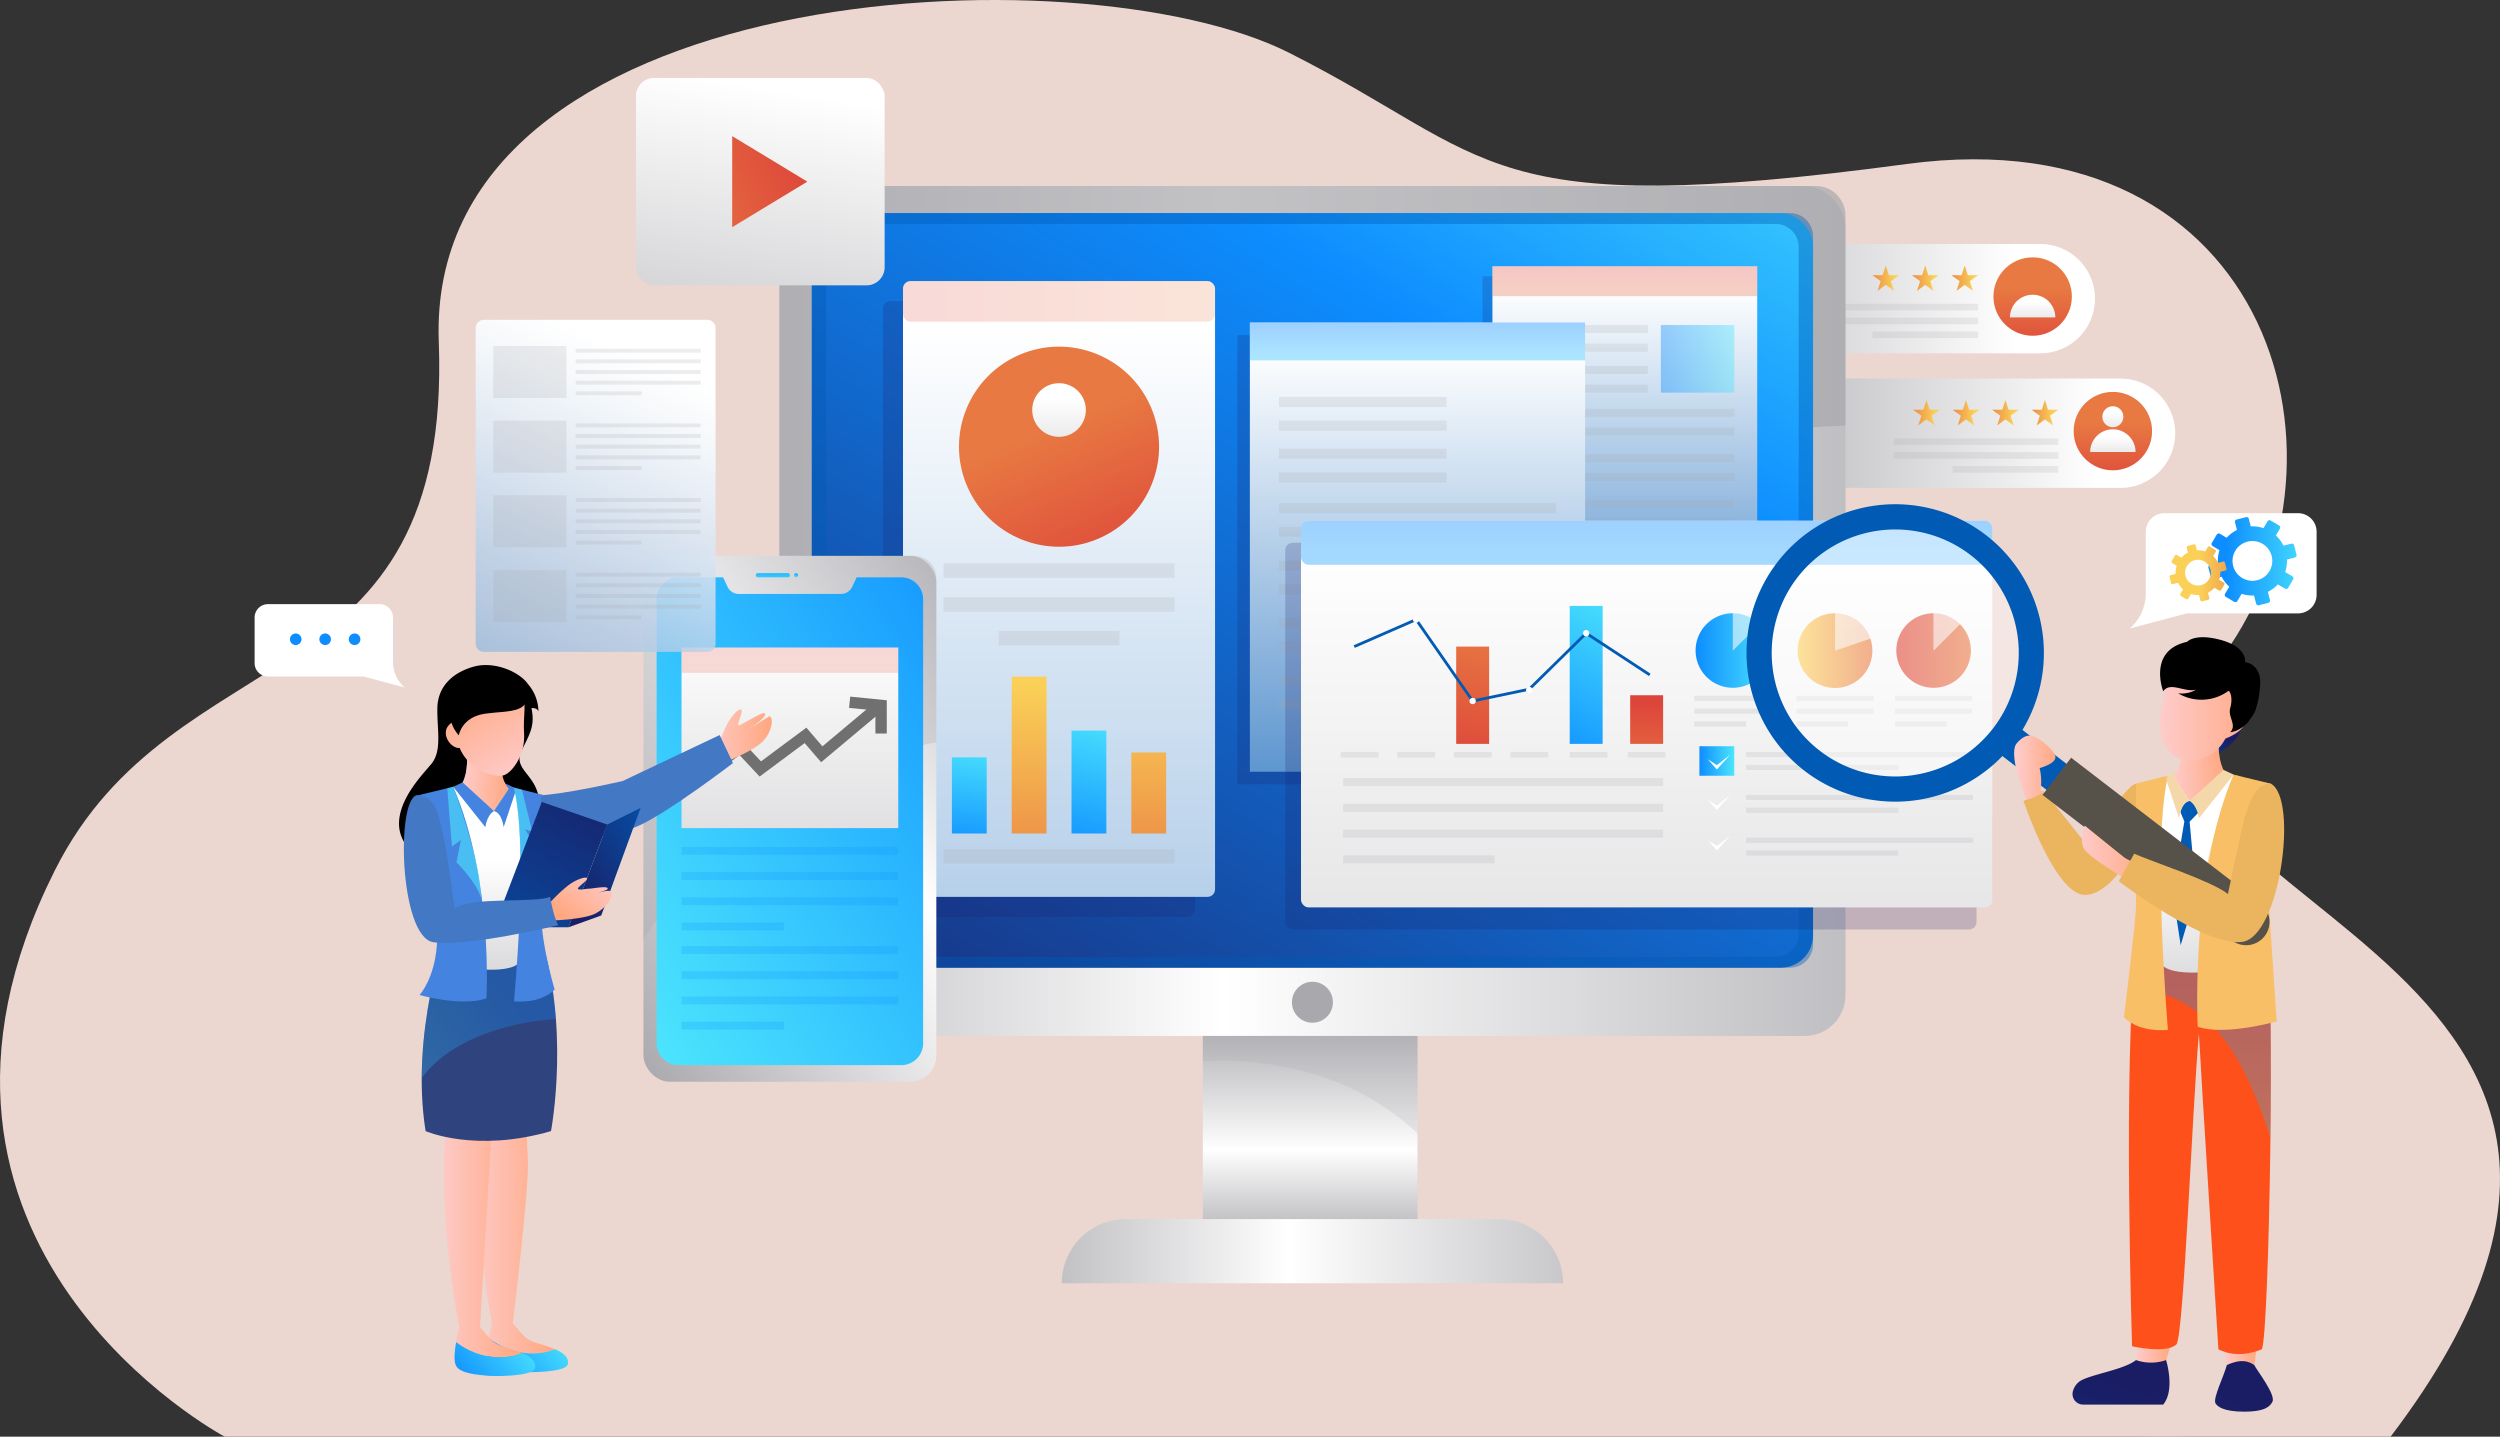 <svg xmlns="http://www.w3.org/2000/svg" xmlns:xlink="http://www.w3.org/1999/xlink" width="660.364" height="379.486" viewBox="0 0 660.364 379.486">
  <rect x="0" y="0" width="660.364" height="379.486" fill="#333333" stroke="none"/>
  <defs>
    <linearGradient id="linear-gradient" x1="0.809" y1="0.5" x2="-0.206" y2="0.5" gradientUnits="objectBoundingBox">
      <stop offset="0" stop-color="#fff"/>
      <stop offset="1" stop-color="#a9a8ad"/>
    </linearGradient>
    <linearGradient id="linear-gradient-2" x1="0.5" y1="1.25" x2="0.5" y2="0.391" gradientUnits="objectBoundingBox">
      <stop offset="0" stop-color="#dd453a"/>
      <stop offset="1" stop-color="#e87942"/>
    </linearGradient>
    <linearGradient id="linear-gradient-3" x1="0.5" y1="0.282" x2="0.5" y2="3.372" xlink:href="#linear-gradient"/>
    <linearGradient id="linear-gradient-4" x1="0.5" y1="0.282" x2="0.5" y2="3.371" xlink:href="#linear-gradient"/>
    <linearGradient id="linear-gradient-5" x1="0.809" y1="0.5" x2="-0.206" y2="0.5" gradientUnits="objectBoundingBox">
      <stop offset="0" stop-color="#fad057"/>
      <stop offset="1" stop-color="#e87942"/>
    </linearGradient>
    <linearGradient id="linear-gradient-12" x1="0.5" y1="0.282" x2="0.5" y2="3.372" xlink:href="#linear-gradient"/>
    <linearGradient id="linear-gradient-16" x1="-0.279" y1="0.5" x2="1.195" y2="0.5" gradientUnits="objectBoundingBox">
      <stop offset="0.082" stop-color="#a9a8ad"/>
      <stop offset="0.473" stop-color="#fff"/>
      <stop offset="1" stop-color="#a9a8ad"/>
    </linearGradient>
    <linearGradient id="linear-gradient-17" x1="-0.105" y1="1.237" x2="1.077" y2="-0.203" gradientUnits="objectBoundingBox">
      <stop offset="0" stop-color="#1a1d64"/>
      <stop offset="0.697" stop-color="#0d8dff"/>
      <stop offset="1" stop-color="#4ce5fd"/>
    </linearGradient>
    <linearGradient id="linear-gradient-18" x1="0.5" y1="1.28" x2="0.5" y2="-0.109" xlink:href="#linear-gradient-16"/>
    <linearGradient id="linear-gradient-19" x1="-0.321" y1="0.5" x2="1.315" y2="0.5" xlink:href="#linear-gradient-16"/>
    <linearGradient id="linear-gradient-20" x1="0.5" y1="0.06" x2="0.5" y2="1.541" gradientUnits="objectBoundingBox">
      <stop offset="0" stop-color="#fff"/>
      <stop offset="1" stop-color="#015ab4"/>
    </linearGradient>
    <linearGradient id="linear-gradient-21" x1="0.5" y1="0.06" x2="0.5" y2="1.541" xlink:href="#linear-gradient-2"/>
    <linearGradient id="linear-gradient-22" y1="0.5" x2="1" y2="0.5" gradientUnits="objectBoundingBox">
      <stop offset="0" stop-color="#0d8dff"/>
      <stop offset="1" stop-color="#4ce5fd"/>
    </linearGradient>
    <linearGradient id="linear-gradient-23" x1="0.5" y1="0.073" x2="0.5" y2="3.323" xlink:href="#linear-gradient-20"/>
    <linearGradient id="linear-gradient-24" x1="0" y1="0.5" x2="1" y2="0.5" xlink:href="#linear-gradient-2"/>
    <linearGradient id="linear-gradient-28" x1="0.453" y1="1.273" x2="0.544" y2="-0.215" xlink:href="#linear-gradient-22"/>
    <linearGradient id="linear-gradient-29" x1="0.5" y1="0.048" x2="0.5" y2="1.478" xlink:href="#linear-gradient-5"/>
    <linearGradient id="linear-gradient-30" x1="0.437" y1="1.27" x2="0.559" y2="-0.212" xlink:href="#linear-gradient-22"/>
    <linearGradient id="linear-gradient-31" x1="0.5" y1="-0.842" x2="0.5" y2="1.925" xlink:href="#linear-gradient-5"/>
    <linearGradient id="linear-gradient-33" x1="0.5" y1="0.06" x2="0.5" y2="1.541" xlink:href="#linear-gradient-22"/>
    <linearGradient id="linear-gradient-35" x1="0.586" y1="0.057" x2="0.171" y2="2.188" xlink:href="#linear-gradient"/>
    <linearGradient id="linear-gradient-36" x1="0.905" y1="0.043" x2="-0.977" y2="1.006" xlink:href="#linear-gradient-2"/>
    <linearGradient id="linear-gradient-37" x1="0.5" y1="0.073" x2="0.5" y2="3.323" xlink:href="#linear-gradient"/>
    <linearGradient id="linear-gradient-38" x1="0.5" y1="0.073" x2="0.5" y2="3.323" xlink:href="#linear-gradient-22"/>
    <linearGradient id="linear-gradient-40" x1="0.5" y1="0.151" x2="0.5" y2="1.901" xlink:href="#linear-gradient-2"/>
    <linearGradient id="linear-gradient-42" x1="0.437" y1="1.27" x2="0.559" y2="-0.212" xlink:href="#linear-gradient-2"/>
    <linearGradient id="linear-gradient-43" x1="0.41" y1="1.268" x2="0.583" y2="-0.21" xlink:href="#linear-gradient-22"/>
    <linearGradient id="linear-gradient-46" x1="-1.414" y1="0.5" x2="1.414" y2="0.5" xlink:href="#linear-gradient-22"/>
    <linearGradient id="linear-gradient-47" x1="-1.057" y1="0.5" x2="1.057" y2="0.5" xlink:href="#linear-gradient-5"/>
    <linearGradient id="linear-gradient-48" x1="0" y1="0.5" x2="1" y2="0.5" xlink:href="#linear-gradient-5"/>
    <linearGradient id="linear-gradient-50" x1="-1.414" y1="0.5" x2="1.414" y2="0.5" xlink:href="#linear-gradient-2"/>
    <linearGradient id="linear-gradient-54" x1="1.16" y1="-0.245" x2="0.034" y2="1.027" xlink:href="#linear-gradient-16"/>
    <linearGradient id="linear-gradient-55" x1="1.169" y1="-0.241" x2="0.028" y2="1.023" xlink:href="#linear-gradient-22"/>
    <linearGradient id="linear-gradient-56" x1="0.668" y1="-2.268" x2="0.381" y2="2.456" xlink:href="#linear-gradient-22"/>
    <linearGradient id="linear-gradient-57" x1="0.83" y1="-0.168" x2="0.267" y2="0.973" xlink:href="#linear-gradient-22"/>
    <linearGradient id="linear-gradient-58" x1="0.5" y1="-0.07" x2="0.5" y2="2.969" xlink:href="#linear-gradient"/>
    <linearGradient id="linear-gradient-59" x1="0.5" y1="-0.07" x2="0.5" y2="2.969" xlink:href="#linear-gradient-2"/>
    <linearGradient id="linear-gradient-60" x1="0.633" y1="0.089" x2="-0.007" y2="2.066" gradientUnits="objectBoundingBox">
      <stop offset="0" stop-color="#fff"/>
      <stop offset="0.086" stop-color="#f4f8fb" stop-opacity="0.976"/>
      <stop offset="0.235" stop-color="#d8e5f3" stop-opacity="0.91"/>
      <stop offset="0.429" stop-color="#aac7e5" stop-opacity="0.8"/>
      <stop offset="0.66" stop-color="#6a9ed3" stop-opacity="0.651"/>
      <stop offset="0.921" stop-color="#1a6abb" stop-opacity="0.459"/>
      <stop offset="1" stop-color="#015ab4" stop-opacity="0.4"/>
    </linearGradient>
    <linearGradient id="linear-gradient-61" y1="0.5" x2="1" y2="0.5" gradientUnits="objectBoundingBox">
      <stop offset="0" stop-color="#fecccb"/>
      <stop offset="1" stop-color="#ffa77f"/>
    </linearGradient>
    <linearGradient id="linear-gradient-63" x1="-0.315" y1="1.82" x2="0.619" y2="0.587" gradientUnits="objectBoundingBox">
      <stop offset="0" stop-color="#015ab4"/>
      <stop offset="0.159" stop-color="#094497"/>
      <stop offset="0.33" stop-color="#113280"/>
      <stop offset="0.516" stop-color="#162670"/>
      <stop offset="0.723" stop-color="#191f67"/>
      <stop offset="1" stop-color="#1a1d64"/>
    </linearGradient>
    <linearGradient id="linear-gradient-64" x1="-0.316" y1="1.761" x2="0.381" y2="0.759" xlink:href="#linear-gradient-63"/>
    <linearGradient id="linear-gradient-65" x1="0.51" y1="0.314" x2="0.467" y2="1.515" xlink:href="#linear-gradient-22"/>
    <linearGradient id="linear-gradient-66" x1="0.502" y1="0.434" x2="0.518" y2="1.807" xlink:href="#linear-gradient"/>
    <linearGradient id="linear-gradient-67" x1="-0.852" y1="1.757" x2="0.414" y2="0.35" gradientUnits="objectBoundingBox">
      <stop offset="0" stop-color="#015ab4"/>
      <stop offset="1" stop-color="#1a1d64"/>
    </linearGradient>
    <linearGradient id="linear-gradient-72" x1="0" y1="0.5" x2="1" y2="0.5" xlink:href="#linear-gradient-61"/>
    <linearGradient id="linear-gradient-73" x1="2.032" y1="1.82" x2="2.205" y2="1.82" xlink:href="#linear-gradient-67"/>
    <linearGradient id="linear-gradient-74" x1="7.295" y1="4.722" x2="7.914" y2="4.722" xlink:href="#linear-gradient-67"/>
    <linearGradient id="linear-gradient-75" x1="1.691" y1="0.862" x2="2.691" y2="0.862" xlink:href="#linear-gradient-67"/>
    <linearGradient id="linear-gradient-76" x1="1.7" y1="0.864" x2="2.701" y2="0.864" xlink:href="#linear-gradient-67"/>
    <linearGradient id="linear-gradient-79" x1="18.138" y1="-0.162" x2="19.97" y2="1.679" xlink:href="#linear-gradient"/>
    <linearGradient id="linear-gradient-80" x1="0.193" y1="-4.758" x2="1.197" y2="-4.758" xlink:href="#linear-gradient-22"/>
    <linearGradient id="linear-gradient-81" x1="0.537" y1="-7.17" x2="1.541" y2="-7.17" xlink:href="#linear-gradient-5"/>
    <linearGradient id="linear-gradient-82" x1="24.058" y1="-0.217" x2="25.843" y2="1.778" xlink:href="#linear-gradient"/>
    <linearGradient id="linear-gradient-83" x1="313.277" y1="0.141" x2="314.887" y2="1.14" xlink:href="#linear-gradient-22"/>
    <linearGradient id="linear-gradient-84" x1="313.277" y1="0.141" x2="314.887" y2="1.14" xlink:href="#linear-gradient-22"/>
    <linearGradient id="linear-gradient-85" x1="313.277" y1="0.141" x2="314.887" y2="1.14" xlink:href="#linear-gradient-22"/>
    <linearGradient id="linear-gradient-88" x1="-0.148" y1="0.658" x2="1.074" y2="0.269" xlink:href="#linear-gradient-22"/>
    <linearGradient id="linear-gradient-90" x1="-0.148" y1="0.658" x2="1.074" y2="0.269" xlink:href="#linear-gradient-22"/>
    <linearGradient id="linear-gradient-91" x1="0.542" y1="0.371" x2="-0.45" y2="1.349" xlink:href="#linear-gradient-22"/>
    <linearGradient id="linear-gradient-92" x1="-3.679" y1="0.434" x2="-3.662" y2="1.807" xlink:href="#linear-gradient"/>
    <linearGradient id="linear-gradient-95" x1="0.822" y1="1.052" x2="0.306" y2="0.026" xlink:href="#linear-gradient-61"/>
    <linearGradient id="linear-gradient-96" x1="0.828" y1="1.049" x2="0.308" y2="0.026" xlink:href="#linear-gradient-61"/>
    <linearGradient id="linear-gradient-98" x1="-8.11" y1="0.5" x2="-7.11" y2="0.5" xlink:href="#linear-gradient-22"/>
    <linearGradient id="linear-gradient-99" x1="-19.34" y1="0.5" x2="-18.34" y2="0.5" xlink:href="#linear-gradient-22"/>
    <linearGradient id="linear-gradient-100" x1="-0.116" y1="1.802" x2="0.971" y2="-0.353" xlink:href="#linear-gradient-67"/>
    <linearGradient id="linear-gradient-101" x1="1.29" y1="-0.229" x2="0.105" y2="0.889" xlink:href="#linear-gradient-67"/>
    <linearGradient id="linear-gradient-102" x1="1.059" y1="0.036" x2="0.271" y2="0.727" xlink:href="#linear-gradient-61"/>
  </defs>
  <g id="benefits" transform="translate(27.771 -31.813)">
    <path id="Path_2485" data-name="Path 2485" d="M297.139,688.71s-94.732-50.379-44.81-149.668C283.9,476.254,357.269,495.358,353.7,399.475S523.2,295.354,578.284,323.156s50.188,44.534,163.282,29.375c96.864-12.984,122.333,80.1,81.72,132.224-49.1,63.013,145.836,72.719,45.976,203.955Z" transform="translate(-265.569 -277.411)" fill="#ebd6d0"/>
    <g id="Group_1378" data-name="Group 1378" transform="translate(59.826 355.021)">
      <path id="Path_2357" data-name="Path 2357" d="M322.985,415.778c-98.961,0-179.185,10.647-179.185,23.781,0,1.586,1.183,3.137,3.418,4.638a213.352,213.352,0,0,0-31.129-2.1c-28.818,0-52.179,4.759-52.179,10.628s23.361,10.628,52.179,10.628,52.178-4.759,52.178-10.628a2.505,2.505,0,0,0-.371-1.251c31.01,7.093,88.849,11.864,155.089,11.864,98.96,0,179.185-10.647,179.185-23.781S421.945,415.778,322.985,415.778Z" transform="translate(-63.91 -415.778)" fill="#ebd6d0" opacity="0.35" style="mix-blend-mode: multiply;isolation: isolate"/>
      <ellipse id="Ellipse_75" data-name="Ellipse 75" cx="44.631" cy="10.628" rx="44.631" ry="10.628" transform="translate(439.481 35.021)" fill="#ebd6d0" opacity="0.35" style="mix-blend-mode: multiply;isolation: isolate"/>
    </g>
    <g id="Group_1413" data-name="Group 1413" transform="translate(140.217 52.405)">
      <g id="Group_1385" data-name="Group 1385" transform="translate(276.274 43.861)">
        <g id="Group_1381" data-name="Group 1381" transform="translate(21.188 35.543)">
          <path id="Path_2358" data-name="Path 2358" d="M612.309,176.629H517.625V147.752h94.684a14.439,14.439,0,0,1,14.438,14.439h0A14.439,14.439,0,0,1,612.309,176.629Z" transform="translate(-517.625 -147.752)" fill="url(#linear-gradient)"/>
          <g id="Group_1379" data-name="Group 1379" transform="translate(82.295 3.521)">
            <circle id="Ellipse_76" data-name="Ellipse 76" cx="10.358" cy="10.358" r="10.358" fill="url(#linear-gradient-2)"/>
            <circle id="Ellipse_77" data-name="Ellipse 77" cx="2.778" cy="2.778" r="2.778" transform="translate(7.58 3.782)" fill="url(#linear-gradient-3)"/>
            <path id="Path_2359" data-name="Path 2359" d="M633.669,169.839H621.684a5.992,5.992,0,1,1,11.985,0Z" transform="translate(-617.319 -153.964)" fill="url(#linear-gradient-4)"/>
          </g>
          <g id="Group_1380" data-name="Group 1380" transform="translate(34.833 5.676)">
            <path id="Path_2360" data-name="Path 2360" d="M606.624,154.568l.832,2.56h2.691l-2.177,1.582.832,2.56-2.177-1.582-2.177,1.582.832-2.56-2.177-1.582h2.691Z" transform="translate(-566.75 -154.568)" fill="url(#linear-gradient-5)"/>
            <path id="Path_2361" data-name="Path 2361" d="M594.1,154.568l.832,2.56h2.691l-2.177,1.582.832,2.56-2.177-1.582-2.177,1.582.832-2.56-2.177-1.582h2.691Z" transform="translate(-564.656 -154.568)" fill="url(#linear-gradient-5)"/>
            <path id="Path_2362" data-name="Path 2362" d="M581.577,154.568l.832,2.56H585.1l-2.177,1.582.832,2.56-2.177-1.582-2.177,1.582.832-2.56-2.177-1.582h2.691Z" transform="translate(-562.562 -154.568)" fill="url(#linear-gradient-5)"/>
            <path id="Path_2363" data-name="Path 2363" d="M569.054,154.568l.832,2.56h2.691L570.4,158.71l.832,2.56-2.177-1.582-2.177,1.582.832-2.56-2.177-1.582h2.691Z" transform="translate(-560.468 -154.568)" fill="url(#linear-gradient-5)"/>
            <rect id="Rectangle_523" data-name="Rectangle 523" width="43.397" height="1.736" transform="translate(0 10.108)" fill="#a9a8ad" opacity="0.2"/>
            <rect id="Rectangle_524" data-name="Rectangle 524" width="43.397" height="1.736" transform="translate(0 13.77)" fill="#a9a8ad" opacity="0.2"/>
            <rect id="Rectangle_525" data-name="Rectangle 525" width="27.905" height="1.736" transform="translate(15.492 17.432)" fill="#a9a8ad" opacity="0.2"/>
          </g>
        </g>
        <g id="Group_1384" data-name="Group 1384" transform="translate(0)">
          <path id="Path_2364" data-name="Path 2364" d="M586.867,133.949H492.183V105.073h94.684a14.438,14.438,0,0,1,14.438,14.438h0A14.438,14.438,0,0,1,586.867,133.949Z" transform="translate(-492.183 -105.073)" fill="url(#linear-gradient)"/>
          <g id="Group_1382" data-name="Group 1382" transform="translate(82.295 3.521)">
            <circle id="Ellipse_78" data-name="Ellipse 78" cx="10.358" cy="10.358" r="10.358" fill="url(#linear-gradient-2)"/>
            <circle id="Ellipse_79" data-name="Ellipse 79" cx="2.778" cy="2.778" r="2.778" transform="translate(7.58 3.782)" fill="url(#linear-gradient-3)"/>
            <path id="Path_2365" data-name="Path 2365" d="M608.227,127.159H596.243a5.992,5.992,0,1,1,11.984,0Z" transform="translate(-591.877 -111.285)" fill="url(#linear-gradient-12)"/>
          </g>
          <g id="Group_1383" data-name="Group 1383" transform="translate(34.834 5.676)">
            <path id="Path_2366" data-name="Path 2366" d="M581.183,111.888l.832,2.56h2.691l-2.177,1.582.832,2.56-2.177-1.582-2.177,1.582.832-2.56-2.177-1.582h2.691Z" transform="translate(-541.309 -111.888)" fill="url(#linear-gradient-5)"/>
            <path id="Path_2367" data-name="Path 2367" d="M568.659,111.888l.832,2.56h2.691L570,116.03l.832,2.56-2.177-1.582-2.177,1.582.832-2.56-2.177-1.582h2.691Z" transform="translate(-539.215 -111.888)" fill="url(#linear-gradient-5)"/>
            <path id="Path_2368" data-name="Path 2368" d="M556.136,111.888l.832,2.56h2.691l-2.177,1.582.832,2.56-2.177-1.582-2.177,1.582.832-2.56-2.177-1.582H555.3Z" transform="translate(-537.121 -111.888)" fill="url(#linear-gradient-5)"/>
            <rect id="Rectangle_526" data-name="Rectangle 526" width="43.397" height="1.736" transform="translate(0 10.108)" fill="#a9a8ad" opacity="0.2"/>
            <rect id="Rectangle_527" data-name="Rectangle 527" width="43.397" height="1.736" transform="translate(0 13.77)" fill="#a9a8ad" opacity="0.2"/>
            <rect id="Rectangle_528" data-name="Rectangle 528" width="27.905" height="1.736" transform="translate(15.492 17.432)" fill="#a9a8ad" opacity="0.2"/>
          </g>
        </g>
      </g>
      <g id="Group_1388" data-name="Group 1388" transform="translate(37.889 28.539)">
        <g id="Group_1386" data-name="Group 1386">
          <rect id="Rectangle_529" data-name="Rectangle 529" width="281.589" height="224.513" rx="10.779" transform="translate(0)" fill="url(#linear-gradient-16)"/>
          <path id="Path_2369" data-name="Path 2369" d="M487.526,149.972V94.49a7.838,7.838,0,0,0-7.815-7.816H213.753a7.839,7.839,0,0,0-7.816,7.816V227.578C232.029,208.5,420.993,151.64,487.526,149.972Z" transform="translate(-205.937 -86.674)" fill="#a9a8ad" opacity="0.7" style="mix-blend-mode: multiply;isolation: isolate"/>
          <rect id="Rectangle_530" data-name="Rectangle 530" width="264.475" height="199.331" rx="8.533" transform="translate(8.558 7.153)" fill="url(#linear-gradient-17)"/>
          <path id="Path_2370" data-name="Path 2370" d="M474.582,95.263H222.319a6.107,6.107,0,0,0-6.106,6.107V288.488a6.107,6.107,0,0,0,6.106,6.107H474.582a6.107,6.107,0,0,0,6.106-6.107V101.37A6.107,6.107,0,0,0,474.582,95.263Zm2.309,190.362a6.106,6.106,0,0,1-6.107,6.106H226.117a6.106,6.106,0,0,1-6.107-6.106V104.232a6.107,6.107,0,0,1,6.107-6.107H470.783a6.107,6.107,0,0,1,6.107,6.107Z" transform="translate(-207.655 -88.11)" fill="#015ab4" opacity="0.4" style="mix-blend-mode: multiply;isolation: isolate"/>
        </g>
        <rect id="Rectangle_531" data-name="Rectangle 531" width="56.7" height="48.387" transform="translate(111.846 224.513)" fill="url(#linear-gradient-18)"/>
        <path id="Path_2371" data-name="Path 2371" d="M340.239,356.263v6.668c20.249-1.135,41.512,4.676,56.7,19.074V356.263Z" transform="translate(-228.393 -131.75)" fill="#a9a8ad" opacity="0.2" style="mix-blend-mode: multiply;isolation: isolate"/>
        <path id="Rectangle_532" data-name="Rectangle 532" d="M16.933,0h98.548a16.933,16.933,0,0,1,16.933,16.933v0a0,0,0,0,1,0,0H0a0,0,0,0,1,0,0v0A16.933,16.933,0,0,1,16.933,0Z" transform="translate(74.588 272.9)" fill="url(#linear-gradient-19)"/>
        <g id="Group_1387" data-name="Group 1387" transform="translate(135.382 210.197)">
          <circle id="Ellipse_80" data-name="Ellipse 80" cx="5.413" cy="5.413" r="5.413" fill="#a9a8ad"/>
          <path id="Path_2372" data-name="Path 2372" d="M377.879,344.512a4.5,4.5,0,1,1-4.5-4.5A4.5,4.5,0,0,1,377.879,344.512Z" transform="translate(-368.563 -339.229)" fill="#a9a8ad" opacity="0.4" style="mix-blend-mode: screen;isolation: isolate"/>
        </g>
      </g>
      <g id="Group_1412" data-name="Group 1412">
        <g id="Group_1397" data-name="Group 1397">
          <g id="Group_1395" data-name="Group 1395" transform="translate(65.252 49.747)">
            <g id="Group_1389" data-name="Group 1389" transform="translate(158.352)">
              <rect id="Rectangle_533" data-name="Rectangle 533" width="69.937" height="93.722" transform="translate(0 2.631)" fill="#1a1d64" opacity="0.2" style="mix-blend-mode: multiply;isolation: isolate"/>
              <rect id="Rectangle_534" data-name="Rectangle 534" width="69.937" height="93.722" transform="translate(2.631)" fill="url(#linear-gradient-20)"/>
              <rect id="Rectangle_535" data-name="Rectangle 535" width="69.937" height="7.893" transform="translate(2.631)" opacity="0.3" fill="url(#linear-gradient-21)"/>
              <rect id="Rectangle_536" data-name="Rectangle 536" width="34.976" height="2.112" transform="translate(8.691 15.518)" fill="#a9a8ad" opacity="0.2"/>
              <rect id="Rectangle_537" data-name="Rectangle 537" width="34.976" height="2.112" transform="translate(8.691 20.461)" fill="#a9a8ad" opacity="0.2"/>
              <rect id="Rectangle_538" data-name="Rectangle 538" width="34.976" height="2.112" transform="translate(8.691 26.324)" fill="#a9a8ad" opacity="0.2"/>
              <rect id="Rectangle_539" data-name="Rectangle 539" width="34.976" height="2.112" transform="translate(8.691 31.268)" fill="#a9a8ad" opacity="0.2"/>
              <rect id="Rectangle_540" data-name="Rectangle 540" width="57.832" height="2.112" transform="translate(8.691 37.67)" fill="#a9a8ad" opacity="0.2"/>
              <rect id="Rectangle_541" data-name="Rectangle 541" width="57.832" height="2.112" transform="translate(8.691 42.613)" fill="#a9a8ad" opacity="0.2"/>
              <rect id="Rectangle_542" data-name="Rectangle 542" width="57.832" height="2.112" transform="translate(8.691 49.673)" fill="#a9a8ad" opacity="0.2"/>
              <rect id="Rectangle_543" data-name="Rectangle 543" width="57.832" height="2.112" transform="translate(8.691 54.617)" fill="#a9a8ad" opacity="0.2"/>
              <rect id="Rectangle_544" data-name="Rectangle 544" width="57.832" height="2.112" transform="translate(8.691 61.677)" fill="#a9a8ad" opacity="0.2"/>
              <rect id="Rectangle_545" data-name="Rectangle 545" width="57.832" height="2.112" transform="translate(8.691 66.62)" fill="#a9a8ad" opacity="0.2"/>
              <rect id="Rectangle_546" data-name="Rectangle 546" width="57.832" height="2.112" transform="translate(8.691 73.681)" fill="#a9a8ad" opacity="0.2"/>
              <rect id="Rectangle_547" data-name="Rectangle 547" width="57.832" height="2.112" transform="translate(8.691 78.624)" fill="#a9a8ad" opacity="0.2"/>
              <rect id="Rectangle_548" data-name="Rectangle 548" width="19.403" height="17.862" transform="translate(47.121 15.518)" opacity="0.4" fill="url(#linear-gradient-22)"/>
            </g>
            <g id="Group_1393" data-name="Group 1393" transform="translate(0 3.903)">
              <rect id="Rectangle_549" data-name="Rectangle 549" width="82.426" height="162.662" rx="2" transform="translate(0 5.285)" fill="#1a1d64" opacity="0.2" style="mix-blend-mode: multiply;isolation: isolate"/>
              <rect id="Rectangle_550" data-name="Rectangle 550" width="82.426" height="162.662" rx="2" transform="translate(5.285)" fill="url(#linear-gradient-23)"/>
              <rect id="Rectangle_551" data-name="Rectangle 551" width="82.426" height="10.717" rx="2" transform="translate(5.285)" opacity="0.2" fill="url(#linear-gradient-24)"/>
              <g id="Group_1390" data-name="Group 1390" transform="translate(11.857 9.107)">
                <circle id="Ellipse_81" data-name="Ellipse 81" cx="26.425" cy="26.425" r="26.425" transform="translate(0 20.622) rotate(-22.967)" fill="url(#linear-gradient-2)"/>
                <circle id="Ellipse_82" data-name="Ellipse 82" cx="7.086" cy="7.086" r="7.086" transform="translate(27.555 17.866)" fill="url(#linear-gradient-3)"/>
                <path id="Path_2373" data-name="Path 2373" d="M306.846,183.189H276.271a15.288,15.288,0,1,1,30.575,0Z" transform="translate(-256.917 -134.473)" fill="url(#linear-gradient-3)"/>
              </g>
              <g id="Group_1391" data-name="Group 1391" transform="translate(15.962 74.578)">
                <rect id="Rectangle_552" data-name="Rectangle 552" width="61.072" height="3.817" fill="#a9a8ad" opacity="0.2"/>
                <rect id="Rectangle_553" data-name="Rectangle 553" width="61.072" height="3.817" transform="translate(0 75.459)" fill="#a9a8ad" opacity="0.2"/>
                <rect id="Rectangle_554" data-name="Rectangle 554" width="61.072" height="3.817" transform="translate(0 8.934)" fill="#a9a8ad" opacity="0.2"/>
                <rect id="Rectangle_555" data-name="Rectangle 555" width="31.897" height="3.817" transform="translate(14.588 17.867)" fill="#a9a8ad" opacity="0.2"/>
              </g>
              <g id="Group_1392" data-name="Group 1392" transform="translate(18.197 104.505)">
                <rect id="Rectangle_556" data-name="Rectangle 556" width="9.198" height="20.112" transform="translate(0 21.309)" fill="url(#linear-gradient-28)"/>
                <rect id="Rectangle_557" data-name="Rectangle 557" width="9.198" height="41.421" transform="translate(15.801)" fill="url(#linear-gradient-29)"/>
                <rect id="Rectangle_558" data-name="Rectangle 558" width="9.198" height="27.183" transform="translate(31.602 14.238)" fill="url(#linear-gradient-30)"/>
                <rect id="Rectangle_559" data-name="Rectangle 559" width="9.198" height="21.405" transform="translate(47.403 20.016)" fill="url(#linear-gradient-31)"/>
              </g>
            </g>
            <g id="Group_1394" data-name="Group 1394" transform="translate(93.576 14.846)">
              <rect id="Rectangle_560" data-name="Rectangle 560" width="88.552" height="118.668" transform="translate(0 3.331)" fill="#1a1d64" opacity="0.2" style="mix-blend-mode: multiply;isolation: isolate"/>
              <rect id="Rectangle_561" data-name="Rectangle 561" width="88.552" height="118.668" transform="translate(3.331)" fill="url(#linear-gradient-20)"/>
              <rect id="Rectangle_562" data-name="Rectangle 562" width="88.552" height="9.994" transform="translate(3.331)" opacity="0.4" fill="url(#linear-gradient-33)"/>
              <rect id="Rectangle_563" data-name="Rectangle 563" width="44.286" height="2.674" transform="translate(11.005 19.648)" fill="#a9a8ad" opacity="0.2"/>
              <rect id="Rectangle_564" data-name="Rectangle 564" width="44.286" height="2.674" transform="translate(11.005 25.907)" fill="#a9a8ad" opacity="0.2"/>
              <rect id="Rectangle_565" data-name="Rectangle 565" width="44.286" height="2.674" transform="translate(11.005 33.331)" fill="#a9a8ad" opacity="0.2"/>
              <rect id="Rectangle_566" data-name="Rectangle 566" width="44.286" height="2.674" transform="translate(11.005 39.59)" fill="#a9a8ad" opacity="0.2"/>
              <rect id="Rectangle_567" data-name="Rectangle 567" width="73.226" height="2.674" transform="translate(11.005 47.697)" fill="#a9a8ad" opacity="0.2"/>
              <rect id="Rectangle_568" data-name="Rectangle 568" width="73.226" height="2.674" transform="translate(11.005 53.956)" fill="#a9a8ad" opacity="0.2"/>
              <rect id="Rectangle_569" data-name="Rectangle 569" width="73.226" height="2.674" transform="translate(11.005 62.895)" fill="#a9a8ad" opacity="0.2"/>
              <rect id="Rectangle_570" data-name="Rectangle 570" width="73.226" height="2.674" transform="translate(11.005 69.154)" fill="#a9a8ad" opacity="0.2"/>
              <rect id="Rectangle_571" data-name="Rectangle 571" width="73.226" height="2.674" transform="translate(11.005 78.094)" fill="#a9a8ad" opacity="0.2"/>
              <rect id="Rectangle_572" data-name="Rectangle 572" width="73.226" height="2.674" transform="translate(11.005 84.353)" fill="#a9a8ad" opacity="0.2"/>
              <rect id="Rectangle_573" data-name="Rectangle 573" width="73.226" height="2.674" transform="translate(11.005 93.292)" fill="#a9a8ad" opacity="0.2"/>
              <rect id="Rectangle_574" data-name="Rectangle 574" width="73.226" height="2.674" transform="translate(11.005 99.551)" fill="#a9a8ad" opacity="0.2"/>
              <rect id="Rectangle_575" data-name="Rectangle 575" width="24.568" height="22.616" transform="translate(59.663 19.648)" opacity="0.3" fill="url(#linear-gradient-24)"/>
            </g>
          </g>
          <g id="Group_1396" data-name="Group 1396">
            <rect id="Rectangle_576" data-name="Rectangle 576" width="65.684" height="54.779" rx="4.769" fill="url(#linear-gradient-35)"/>
            <path id="Path_2374" data-name="Path 2374" d="M190.96,70.85V94.908l19.848-12.029Z" transform="translate(-165.544 -55.489)" fill="url(#linear-gradient-36)"/>
          </g>
        </g>
        <g id="Group_1411" data-name="Group 1411" transform="translate(171.501 116.942)">
          <rect id="Rectangle_577" data-name="Rectangle 577" width="182.603" height="102.156" rx="2" transform="translate(0 5.83)" fill="#1a1d64" opacity="0.2" style="mix-blend-mode: multiply;isolation: isolate"/>
          <rect id="Rectangle_578" data-name="Rectangle 578" width="182.603" height="102.156" rx="2" transform="translate(4.164)" fill="url(#linear-gradient-37)"/>
          <rect id="Rectangle_579" data-name="Rectangle 579" width="182.603" height="11.659" rx="2" transform="translate(4.164)" opacity="0.4" fill="url(#linear-gradient-38)"/>
          <g id="Group_1399" data-name="Group 1399" transform="translate(15.283 19.797)">
            <g id="Group_1398" data-name="Group 1398">
              <rect id="Rectangle_580" data-name="Rectangle 580" width="8.697" height="19.015" transform="translate(0 20.147)" fill="url(#linear-gradient-28)"/>
              <rect id="Rectangle_581" data-name="Rectangle 581" width="8.697" height="12.85" transform="translate(75.834 26.312)" fill="url(#linear-gradient-40)"/>
              <rect id="Rectangle_582" data-name="Rectangle 582" width="8.697" height="39.162" transform="translate(14.939)" fill="url(#linear-gradient-29)"/>
              <rect id="Rectangle_583" data-name="Rectangle 583" width="8.697" height="25.701" transform="translate(29.878 13.462)" fill="url(#linear-gradient-42)"/>
              <rect id="Rectangle_584" data-name="Rectangle 584" width="8.697" height="36.445" transform="translate(59.859 2.717)" fill="url(#linear-gradient-43)"/>
              <rect id="Rectangle_585" data-name="Rectangle 585" width="8.697" height="20.238" transform="translate(44.818 18.924)" fill="url(#linear-gradient-31)"/>
            </g>
            <path id="Path_2375" data-name="Path 2375" d="M388.25,231.33l16.354-7.136,14.939,21.514,14.939-3.123L449.523,227.8l16.8,11.005" transform="translate(-385.316 -217.868)" fill="none" stroke="#015ab4" stroke-miterlimit="10" stroke-width="0.75"/>
            <path id="Path_2376" data-name="Path 2376" d="M408.557,224.026a.838.838,0,1,1-.838-.838A.838.838,0,0,1,408.557,224.026Z" transform="translate(-388.431 -217.7)" fill="#fff"/>
            <circle id="Ellipse_83" data-name="Ellipse 83" cx="0.837" cy="0.837" r="0.837" transform="translate(33.389 27.002)" fill="#fff"/>
            <circle id="Ellipse_84" data-name="Ellipse 84" cx="0.837" cy="0.837" r="0.837" transform="translate(48.329 24.087)" fill="#fff"/>
            <circle id="Ellipse_85" data-name="Ellipse 85" cx="0.837" cy="0.837" r="0.837" transform="translate(63.37 9.097)" fill="#fff"/>
          </g>
          <rect id="Rectangle_586" data-name="Rectangle 586" width="9.994" height="1.527" transform="translate(14.635 61.072)" fill="#a9a8ad" opacity="0.2"/>
          <rect id="Rectangle_587" data-name="Rectangle 587" width="9.994" height="1.527" transform="translate(29.574 61.072)" fill="#a9a8ad" opacity="0.2"/>
          <rect id="Rectangle_588" data-name="Rectangle 588" width="9.994" height="1.527" transform="translate(44.513 61.072)" fill="#a9a8ad" opacity="0.2"/>
          <rect id="Rectangle_589" data-name="Rectangle 589" width="9.994" height="1.527" transform="translate(59.453 61.072)" fill="#a9a8ad" opacity="0.2"/>
          <rect id="Rectangle_590" data-name="Rectangle 590" width="9.994" height="1.527" transform="translate(75.143 61.072)" fill="#a9a8ad" opacity="0.2"/>
          <rect id="Rectangle_591" data-name="Rectangle 591" width="9.994" height="1.527" transform="translate(90.469 61.072)" fill="#a9a8ad" opacity="0.2"/>
          <g id="Group_1400" data-name="Group 1400" transform="translate(15.283 67.99)">
            <rect id="Rectangle_592" data-name="Rectangle 592" width="84.531" height="2.125" fill="#a9a8ad" opacity="0.2"/>
            <rect id="Rectangle_593" data-name="Rectangle 593" width="84.531" height="2.124" transform="translate(0 6.801)" fill="#a9a8ad" opacity="0.2"/>
            <rect id="Rectangle_594" data-name="Rectangle 594" width="84.531" height="2.124" transform="translate(0 13.602)" fill="#a9a8ad" opacity="0.2"/>
            <rect id="Rectangle_595" data-name="Rectangle 595" width="39.993" height="2.125" transform="translate(0 20.404)" fill="#a9a8ad" opacity="0.2"/>
          </g>
          <g id="Group_1401" data-name="Group 1401" transform="translate(108.394 24.451)">
            <path id="Path_2377" data-name="Path 2377" d="M506.38,222.187a9.846,9.846,0,1,0,6.964,2.884l-6.964,6.964Z" transform="translate(-496.532 -222.187)" fill="url(#linear-gradient-22)"/>
            <path id="Path_2378" data-name="Path 2378" d="M508.357,232.035l6.964-6.964a9.821,9.821,0,0,0-6.964-2.884Z" transform="translate(-498.509 -222.187)" opacity="0.4" fill="url(#linear-gradient-46)"/>
          </g>
          <g id="Group_1402" data-name="Group 1402" transform="translate(135.39 24.451)">
            <path id="Path_2379" data-name="Path 2379" d="M550.093,228.874a9.846,9.846,0,0,0-9.32-6.687v9.848Z" transform="translate(-530.925 -222.187)" opacity="0.4" fill="url(#linear-gradient-47)"/>
            <path id="Path_2380" data-name="Path 2380" d="M538.8,232.035v-9.848a9.872,9.872,0,1,0,9.32,6.687Z" transform="translate(-528.948 -222.187)" fill="url(#linear-gradient-48)"/>
          </g>
          <g id="Group_1403" data-name="Group 1403" transform="translate(108.04 46.25)">
            <rect id="Rectangle_596" data-name="Rectangle 596" width="20.404" height="1.361" fill="#a9a8ad" opacity="0.2"/>
            <rect id="Rectangle_597" data-name="Rectangle 597" width="20.404" height="1.361" transform="translate(0 3.39)" fill="#a9a8ad" opacity="0.2"/>
            <rect id="Rectangle_598" data-name="Rectangle 598" width="13.684" height="1.361" transform="translate(0 6.781)" fill="#a9a8ad" opacity="0.2"/>
          </g>
          <g id="Group_1404" data-name="Group 1404" transform="translate(121.724 61.102)">
            <rect id="Rectangle_599" data-name="Rectangle 599" width="59.991" height="1.361" fill="#a9a8ad" opacity="0.2"/>
            <rect id="Rectangle_600" data-name="Rectangle 600" width="40.233" height="1.361" transform="translate(0 3.39)" fill="#a9a8ad" opacity="0.2"/>
          </g>
          <g id="Group_1405" data-name="Group 1405" transform="translate(121.724 72.416)">
            <rect id="Rectangle_601" data-name="Rectangle 601" width="59.991" height="1.361" fill="#a9a8ad" opacity="0.2"/>
            <rect id="Rectangle_602" data-name="Rectangle 602" width="40.233" height="1.361" transform="translate(0 3.39)" fill="#a9a8ad" opacity="0.2"/>
          </g>
          <g id="Group_1406" data-name="Group 1406" transform="translate(121.724 83.73)">
            <rect id="Rectangle_603" data-name="Rectangle 603" width="59.991" height="1.361" fill="#a9a8ad" opacity="0.2"/>
            <rect id="Rectangle_604" data-name="Rectangle 604" width="40.233" height="1.361" transform="translate(0 3.39)" fill="#a9a8ad" opacity="0.2"/>
          </g>
          <g id="Group_1407" data-name="Group 1407" transform="translate(161.416 24.451)">
            <path id="Path_2381" data-name="Path 2381" d="M570.047,222.187a9.848,9.848,0,1,0,6.963,2.884l-6.963,6.964Z" transform="translate(-560.199 -222.187)" fill="url(#linear-gradient-24)"/>
            <path id="Path_2382" data-name="Path 2382" d="M572.024,232.035l6.963-6.964a9.82,9.82,0,0,0-6.963-2.884Z" transform="translate(-562.176 -222.187)" opacity="0.4" fill="url(#linear-gradient-50)"/>
          </g>
          <g id="Group_1408" data-name="Group 1408" transform="translate(161.062 46.25)">
            <rect id="Rectangle_605" data-name="Rectangle 605" width="20.404" height="1.361" fill="#a9a8ad" opacity="0.2"/>
            <rect id="Rectangle_606" data-name="Rectangle 606" width="20.404" height="1.361" transform="translate(0 3.39)" fill="#a9a8ad" opacity="0.2"/>
            <rect id="Rectangle_607" data-name="Rectangle 607" width="13.684" height="1.361" transform="translate(0 6.781)" fill="#a9a8ad" opacity="0.2"/>
          </g>
          <g id="Group_1409" data-name="Group 1409" transform="translate(135.036 46.25)">
            <rect id="Rectangle_608" data-name="Rectangle 608" width="20.404" height="1.361" fill="#a9a8ad" opacity="0.2"/>
            <rect id="Rectangle_609" data-name="Rectangle 609" width="20.404" height="1.361" transform="translate(0 3.39)" fill="#a9a8ad" opacity="0.2"/>
            <rect id="Rectangle_610" data-name="Rectangle 610" width="13.684" height="1.361" transform="translate(0 6.781)" fill="#a9a8ad" opacity="0.2"/>
          </g>
          <g id="Group_1410" data-name="Group 1410" transform="translate(109.404 59.58)">
            <rect id="Rectangle_611" data-name="Rectangle 611" width="9.209" height="7.797" fill="url(#linear-gradient-22)"/>
            <rect id="Rectangle_612" data-name="Rectangle 612" width="9.209" height="7.797" transform="translate(0 11.2)" fill="url(#linear-gradient-48)"/>
            <rect id="Rectangle_613" data-name="Rectangle 613" width="9.209" height="7.797" transform="translate(0 22.4)" fill="url(#linear-gradient-24)"/>
            <path id="Path_2383" data-name="Path 2383" d="M500.417,268.256l2.379,2.707,3.52-3.886-3.52,2.741Z" transform="translate(-498.191 -264.821)" fill="#fff"/>
            <path id="Path_2384" data-name="Path 2384" d="M500.417,281.09,502.8,283.8l3.52-3.886-3.52,2.741Z" transform="translate(-498.191 -266.967)" fill="#fff"/>
            <path id="Path_2385" data-name="Path 2385" d="M500.417,293.923l2.379,2.707,3.52-3.886-3.52,2.741Z" transform="translate(-498.191 -269.113)" fill="#fff"/>
          </g>
        </g>
      </g>
    </g>
    <g id="Group_1427" data-name="Group 1427" transform="translate(97.873 116.295)">
      <g id="Group_1420" data-name="Group 1420" transform="translate(44.319 62.346)">
        <g id="Group_1415" data-name="Group 1415">
          <rect id="Rectangle_614" data-name="Rectangle 614" width="77.365" height="138.908" rx="6.934" transform="translate(0 0)" fill="url(#linear-gradient-54)"/>
          <path id="Path_2386" data-name="Path 2386" d="M234.4,203.985H168.587a5.793,5.793,0,0,0-5.775,5.775v95.546c15.249-24.716,45.155-37.578,71.63-50.437a16.843,16.843,0,0,1,5.735-1.551V209.76A5.793,5.793,0,0,0,234.4,203.985Z" transform="translate(-162.812 -203.985)" fill="#a9a8ad" opacity="0.3" style="mix-blend-mode: multiply;isolation: isolate"/>
          <path id="Path_2387" data-name="Path 2387" d="M231.618,210.793H219.84l-1.2,2.523a3.263,3.263,0,0,1-2.948,1.864h-27a3.263,3.263,0,0,1-2.948-1.864l-1.2-2.523H172.769a5.792,5.792,0,0,0-5.775,5.775V333.875a5.792,5.792,0,0,0,5.775,5.775h58.849a5.791,5.791,0,0,0,5.775-5.775V216.568A5.791,5.791,0,0,0,231.618,210.793Z" transform="translate(-163.511 -205.123)" fill="url(#linear-gradient-55)"/>
          <g id="Group_1414" data-name="Group 1414" transform="translate(29.678 4.559)">
            <path id="Path_2388" data-name="Path 2388" d="M206.9,210.57H199a.557.557,0,0,1-.555-.555h0a.557.557,0,0,1,.555-.555H206.9a.557.557,0,0,1,.555.555h0A.557.557,0,0,1,206.9,210.57Z" transform="translate(-198.448 -209.459)" fill="url(#linear-gradient-56)"/>
            <path id="Path_2389" data-name="Path 2389" d="M211.628,210.018a.538.538,0,1,1-.538-.538A.538.538,0,0,1,211.628,210.018Z" transform="translate(-200.472 -209.462)" fill="url(#linear-gradient-57)"/>
          </g>
        </g>
        <rect id="Rectangle_615" data-name="Rectangle 615" width="57.255" height="47.689" transform="translate(10.055 24.223)" fill="url(#linear-gradient-58)"/>
        <rect id="Rectangle_616" data-name="Rectangle 616" width="57.255" height="6.673" transform="translate(10.055 24.223)" opacity="0.2" fill="url(#linear-gradient-59)"/>
        <g id="Group_1416" data-name="Group 1416" transform="translate(15.326 38.669)">
          <path id="Path_2390" data-name="Path 2390" d="M181.215,270.156l10.271-7.441,5.274,5.636,11.937-8.883,4.3,5,14.574-12.214" transform="translate(-181.215 -250.724)" fill="none" stroke="#707070" stroke-miterlimit="10" stroke-width="3"/>
          <path id="Path_2391" data-name="Path 2391" d="M228.215,250.418l8.306.833v7.426" transform="translate(-189.073 -250.418)" fill="none" stroke="#707070" stroke-miterlimit="10" stroke-width="3"/>
        </g>
        <g id="Group_1419" data-name="Group 1419" transform="translate(10.055 76.881)">
          <g id="Group_1417" data-name="Group 1417" style="mix-blend-mode: multiply;isolation: isolate">
            <rect id="Rectangle_617" data-name="Rectangle 617" width="57.255" height="2.079" fill="#0d8dff" opacity="0.2"/>
            <rect id="Rectangle_618" data-name="Rectangle 618" width="57.255" height="2.079" transform="translate(0 6.655)" fill="#0d8dff" opacity="0.2"/>
            <rect id="Rectangle_619" data-name="Rectangle 619" width="57.255" height="2.079" transform="translate(0 13.309)" fill="#0d8dff" opacity="0.2"/>
            <rect id="Rectangle_620" data-name="Rectangle 620" width="27.089" height="2.079" transform="translate(0 19.964)" fill="#0d8dff" opacity="0.2"/>
          </g>
          <g id="Group_1418" data-name="Group 1418" transform="translate(0 26.196)" style="mix-blend-mode: multiply;isolation: isolate">
            <rect id="Rectangle_621" data-name="Rectangle 621" width="57.255" height="2.079" fill="#0d8dff" opacity="0.2"/>
            <rect id="Rectangle_622" data-name="Rectangle 622" width="57.255" height="2.079" transform="translate(0 6.655)" fill="#0d8dff" opacity="0.2"/>
            <rect id="Rectangle_623" data-name="Rectangle 623" width="57.255" height="2.079" transform="translate(0 13.309)" fill="#0d8dff" opacity="0.2"/>
            <rect id="Rectangle_624" data-name="Rectangle 624" width="27.089" height="2.079" transform="translate(0 19.964)" fill="#0d8dff" opacity="0.2"/>
          </g>
        </g>
      </g>
      <g id="Group_1426" data-name="Group 1426" transform="translate(0)">
        <path id="Rectangle_625" data-name="Rectangle 625" d="M2.186,0h59a2.186,2.186,0,0,1,2.186,2.186V85.516A2.187,2.187,0,0,1,61.188,87.7h-59A2.186,2.186,0,0,1,0,85.516V2.186A2.186,2.186,0,0,1,2.186,0Z" fill="url(#linear-gradient-60)"/>
        <g id="Group_1425" data-name="Group 1425" transform="translate(4.636 6.912)" style="mix-blend-mode: multiply;isolation: isolate">
          <rect id="Rectangle_626" data-name="Rectangle 626" width="19.342" height="13.741" fill="#a9a8ad" opacity="0.2"/>
          <g id="Group_1421" data-name="Group 1421" transform="translate(21.781 0.713)">
            <rect id="Rectangle_627" data-name="Rectangle 627" width="33.023" height="1.053" fill="#a9a8ad" opacity="0.2"/>
            <rect id="Rectangle_628" data-name="Rectangle 628" width="33.023" height="1.053" transform="translate(0 2.816)" fill="#a9a8ad" opacity="0.2"/>
            <rect id="Rectangle_629" data-name="Rectangle 629" width="33.023" height="1.053" transform="translate(0 5.631)" fill="#a9a8ad" opacity="0.2"/>
            <rect id="Rectangle_630" data-name="Rectangle 630" width="33.023" height="1.053" transform="translate(0 8.446)" fill="#a9a8ad" opacity="0.2"/>
            <rect id="Rectangle_631" data-name="Rectangle 631" width="17.432" height="1.053" transform="translate(0 11.262)" fill="#a9a8ad" opacity="0.2"/>
          </g>
          <rect id="Rectangle_632" data-name="Rectangle 632" width="19.342" height="13.741" transform="translate(0 19.718)" fill="#a9a8ad" opacity="0.2"/>
          <g id="Group_1422" data-name="Group 1422" transform="translate(21.781 20.431)">
            <rect id="Rectangle_633" data-name="Rectangle 633" width="33.023" height="1.053" fill="#a9a8ad" opacity="0.2"/>
            <rect id="Rectangle_634" data-name="Rectangle 634" width="33.023" height="1.053" transform="translate(0 2.815)" fill="#a9a8ad" opacity="0.2"/>
            <rect id="Rectangle_635" data-name="Rectangle 635" width="33.023" height="1.053" transform="translate(0 5.631)" fill="#a9a8ad" opacity="0.2"/>
            <rect id="Rectangle_636" data-name="Rectangle 636" width="33.023" height="1.053" transform="translate(0 8.446)" fill="#a9a8ad" opacity="0.2"/>
            <rect id="Rectangle_637" data-name="Rectangle 637" width="17.432" height="1.053" transform="translate(0 11.262)" fill="#a9a8ad" opacity="0.2"/>
          </g>
          <rect id="Rectangle_638" data-name="Rectangle 638" width="19.342" height="13.741" transform="translate(0 39.435)" fill="#a9a8ad" opacity="0.2"/>
          <g id="Group_1423" data-name="Group 1423" transform="translate(21.781 40.148)">
            <rect id="Rectangle_639" data-name="Rectangle 639" width="33.023" height="1.053" fill="#a9a8ad" opacity="0.2"/>
            <rect id="Rectangle_640" data-name="Rectangle 640" width="33.023" height="1.053" transform="translate(0 2.815)" fill="#a9a8ad" opacity="0.2"/>
            <rect id="Rectangle_641" data-name="Rectangle 641" width="33.023" height="1.053" transform="translate(0 5.631)" fill="#a9a8ad" opacity="0.2"/>
            <rect id="Rectangle_642" data-name="Rectangle 642" width="33.023" height="1.053" transform="translate(0 8.446)" fill="#a9a8ad" opacity="0.2"/>
            <rect id="Rectangle_643" data-name="Rectangle 643" width="17.432" height="1.053" transform="translate(0 11.262)" fill="#a9a8ad" opacity="0.2"/>
          </g>
          <rect id="Rectangle_644" data-name="Rectangle 644" width="19.342" height="13.741" transform="translate(0 59.153)" fill="#a9a8ad" opacity="0.2"/>
          <g id="Group_1424" data-name="Group 1424" transform="translate(21.781 59.866)">
            <rect id="Rectangle_645" data-name="Rectangle 645" width="33.023" height="1.053" fill="#a9a8ad" opacity="0.2"/>
            <rect id="Rectangle_646" data-name="Rectangle 646" width="33.023" height="1.053" transform="translate(0 2.816)" fill="#a9a8ad" opacity="0.2"/>
            <rect id="Rectangle_647" data-name="Rectangle 647" width="33.023" height="1.053" transform="translate(0 5.631)" fill="#a9a8ad" opacity="0.2"/>
            <rect id="Rectangle_648" data-name="Rectangle 648" width="33.023" height="1.053" transform="translate(0 8.446)" fill="#a9a8ad" opacity="0.2"/>
            <rect id="Rectangle_649" data-name="Rectangle 649" width="17.432" height="1.053" transform="translate(0 11.262)" fill="#a9a8ad" opacity="0.2"/>
          </g>
        </g>
      </g>
    </g>
    <g id="Group_1437" data-name="Group 1437" transform="translate(429.29 160.729)">
      <g id="Group_1434" data-name="Group 1434">
        <path id="Path_2392" data-name="Path 2392" d="M630.254,276.218c-3.518.99-12.589,16.726-12.589,16.726L606.1,278.4l-5.553,2.4s8.515,25.478,16.568,24.83,14.86-16.013,14.86-16.013Z" transform="translate(-523.1 -198.151)" fill="#ebb45f"/>
        <path id="Path_2393" data-name="Path 2393" d="M664.876,459.637l-.8-4.95h8.706l-.649,4.977Z" transform="translate(-533.723 -227.992)" fill="url(#linear-gradient-61)"/>
        <path id="Path_2394" data-name="Path 2394" d="M636.782,453.654l-.829,6.186h7.653l1.913-6.186Z" transform="translate(-529.02 -227.819)" fill="url(#linear-gradient-61)"/>
        <path id="Path_2395" data-name="Path 2395" d="M632.854,459.063c-3.159,2.575-12.357,3.85-14.908,5.636a4.814,4.814,0,0,0-1.728,2.474,2.791,2.791,0,0,0,2.672,3.648h21.136c3.237-3.867.775-11.759.775-11.759A12.014,12.014,0,0,1,632.854,459.063Z" transform="translate(-525.697 -228.723)" fill="url(#linear-gradient-63)"/>
        <path id="Path_2396" data-name="Path 2396" d="M664.41,460.423c2.432-1.068,4.859-1.674,7.258.027.449,1.106,5.827,7.9,4.759,9.721-.55.938-1.462,2.574-7.5,2.574-5.7,0-7.116-1.517-7.522-2.214C660.662,469.258,663.716,463.151,664.41,460.423Z" transform="translate(-533.257 -228.777)" fill="url(#linear-gradient-64)"/>
        <path id="Path_2397" data-name="Path 2397" d="M670.272,327.209c2.373,5.954.805,102.29-1.183,106.481-6.888,2.858-11.48,0-11.48,0s-4.914-77.728-5.147-83.462c-1.813,20.892-3.968,78.669-5.882,82.113-2.551,2.662-11.766.564-11.766.564s-2.457-75.157,1.029-105.054C637.567,320.5,670.272,327.209,670.272,327.209Z" transform="translate(-528.69 -206.209)" fill="#fd501a"/>
        <path id="Path_2398" data-name="Path 2398" d="M671.554,377.848c.283-24.242.051-47.79-1.085-50.639,0,0-32.706-6.7-34.43.642-.356,3.055-.65,6.587-.89,10.458C656.9,339.993,665.35,359.07,671.554,377.848Z" transform="translate(-528.886 -206.209)" opacity="0.3" fill="url(#linear-gradient-65)" style="mix-blend-mode: multiply;isolation: isolate"/>
        <path id="Path_2399" data-name="Path 2399" d="M645.287,273.642s-10.094,30.009-2.274,49c2.1,5.1,17.436,2.221,17.436,2.221l2.189-51.481Z" transform="translate(-529.704 -197.677)" fill="url(#linear-gradient-66)"/>
        <path id="Path_2400" data-name="Path 2400" d="M668.424,257.921c-1.429,5.338-7.6,7.787-7.6,7.787l2.2-7.824Z" transform="translate(-533.179 -195.085)" fill="url(#linear-gradient-67)"/>
        <path id="Path_2401" data-name="Path 2401" d="M660.276,260.8c-1,5.033.807,9.334,1.471,10.024l-9.428,7.4-4.516-6.569c2.983-1.706,2.235-7.774,2.235-7.774Z" transform="translate(-531.002 -195.572)" fill="url(#linear-gradient-61)"/>
        <path id="Path_2402" data-name="Path 2402" d="M647.8,271.647c2.983-1.706,2.235-7.774,2.235-7.774l10.238-3.077a15.781,15.781,0,0,0-.068,5.651C657.3,271.351,647.8,271.647,647.8,271.647Z" transform="translate(-531.002 -195.572)" opacity="0.6" fill="url(#linear-gradient-61)" style="mix-blend-mode: multiply;isolation: isolate"/>
        <path id="Path_2403" data-name="Path 2403" d="M647.46,235.948c-.769.868-1.791,6.391-2.6,11.175-.281,1.661-1.025,3.45-1.056,4.628-.147,5.731,1.666,9.334,5.3,10.71,5,1.888,10.089-1.46,11.969-5.242,0,0,6.058-2.185,4.923-5.068s-2.871-1.373-2.871-1.373,8.036-9.17-1.488-14.631S647.46,235.948,647.46,235.948Z" transform="translate(-530.332 -191.036)" fill="url(#linear-gradient-61)"/>
        <path id="Path_2404" data-name="Path 2404" d="M664.05,253.912c-1.963,5.268-5.376,9.909-11.347,11.1a8.509,8.509,0,0,1-5.5-.755,7.334,7.334,0,0,0,2.474,1.557c5,1.888,10.089-1.46,11.969-5.242,0,0,6.058-2.185,4.923-5.068C665.749,253.419,664.615,253.635,664.05,253.912Z" transform="translate(-530.902 -194.392)" opacity="0.3" fill="url(#linear-gradient-61)" style="mix-blend-mode: multiply;isolation: isolate"/>
        <path id="Path_2405" data-name="Path 2405" d="M667.645,251.259c1.267-1.729,4.191-6.489,1.594-10.671A31.786,31.786,0,0,1,667.645,251.259Z" transform="translate(-534.32 -192.193)" fill="url(#linear-gradient-72)"/>
        <path id="Path_2406" data-name="Path 2406" d="M667.475,251.629A9.488,9.488,0,0,0,669,249.21a23.683,23.683,0,0,0,1.238-6.276c0-.05,0-.092.007-.14a9.258,9.258,0,0,0-.069-2.592,4.394,4.394,0,0,0-.424-1.234,4.269,4.269,0,0,0-3.424-2.572s.75-4.242-7.276-6.1c-6.214-1.469-8.076.718-8.076.718-10.475,2.311-6.291,13.054-6.291,13.054,1.9-2.638,5.584.382,8.7-.426a7.688,7.688,0,0,1-4.765.963,12.074,12.074,0,0,0,13.232-.592c.441-.253,1.31,1.8.559,4.375s1.853,4.513-.034,6.517a7.508,7.508,0,0,0,4.183-2.164A3.131,3.131,0,0,0,667.475,251.629Z" transform="translate(-530.342 -190.387)"/>
        <path id="Path_2407" data-name="Path 2407" d="M665.245,273.386c-11.5,26.859-9.476,66.569-9.476,66.569,7.022,2.5,20.841-1.388,20.841-1.388s-2.042-31.864-2.579-36.736.285-13.665.285-13.665a30.728,30.728,0,0,1,.774-12.4Z" transform="translate(-532.311 -197.677)" fill="#f8bf66"/>
        <path id="Path_2408" data-name="Path 2408" d="M644.007,273.693c-4.263,16.608,0,67.151,0,67.151s-7.318.967-11.622-3.337c0,0,3.23-25.937,3.194-29.3s0-32.415,0-32.415Z" transform="translate(-528.424 -197.729)" fill="#f8bf66"/>
        <path id="Path_2409" data-name="Path 2409" d="M649.888,284.66l1.042,2.468-3.128,18.6,2.156,14.1,4.081-13.753L652.318,287.2l2.456-2.538s-.443-3.016-2.456-2.946S649.888,284.66,649.888,284.66Z" transform="translate(-531.002 -199.07)" fill="#015ab4"/>
        <g id="Group_1430" data-name="Group 1430" transform="translate(114.886 74.453)">
          <g id="Group_1428" data-name="Group 1428">
            <path id="Path_2410" data-name="Path 2410" d="M653.225,280.069c2.083,1.25,2.456,4.582,2.456,4.582l9.162-11.518-2.662-1.256Z" transform="translate(-646.794 -271.878)" fill="#f5d8aa"/>
            <path id="Path_2411" data-name="Path 2411" d="M651.934,280.128c-2.36.486-2.777,4.582-2.777,4.582L645.5,273.786l3.215-1.558L647.7,273.81Z" transform="translate(-645.503 -271.937)" fill="#f5d8aa"/>
          </g>
          <g id="Group_1429" data-name="Group 1429" opacity="0.2">
            <path id="Path_2412" data-name="Path 2412" d="M653.225,280.069c2.083,1.25,2.456,4.582,2.456,4.582l9.162-11.518-2.662-1.256Z" transform="translate(-646.794 -271.878)" fill="#f5d8aa"/>
            <path id="Path_2413" data-name="Path 2413" d="M651.934,280.128c-2.36.486-2.777,4.582-2.777,4.582L645.5,273.786l3.215-1.558L647.7,273.81Z" transform="translate(-645.503 -271.937)" fill="#f5d8aa"/>
          </g>
        </g>
        <path id="Path_2414" data-name="Path 2414" d="M665.585,273.386s-8.07,21.633-7.915,31.778c1.3-4.64,7-10.167,7-10.167l-1.27-6.414,2.581,1.871,1.317-16.655Z" transform="translate(-532.651 -197.677)" fill="#f8bf66" opacity="0.6" style="mix-blend-mode: multiply;isolation: isolate"/>
        <path id="Path_2415" data-name="Path 2415" d="M645.173,273.693c-2.458,12.026-1.9,29.1-1.9,29.1l-3.908-12.912,2.659-4.3-2.093.695,2.971-12.013Z" transform="translate(-529.591 -197.729)" fill="#f8bf66" opacity="0.6" style="mix-blend-mode: multiply;isolation: isolate"/>
        <g id="Group_1433" data-name="Group 1433">
          <circle id="Ellipse_86" data-name="Ellipse 86" cx="36.533" cy="36.533" r="36.533" transform="translate(0 15.77) rotate(-12.464)" fill="#fff" opacity="0.4" style="mix-blend-mode: screen;isolation: isolate"/>
          <path id="Path_2416" data-name="Path 2416" d="M640.719,296.714a4.336,4.336,0,0,1-6.081.8L592.982,265.5a4.337,4.337,0,0,1,5.285-6.877l41.656,32.008A4.336,4.336,0,0,1,640.719,296.714Z" transform="translate(-521.552 -195.059)" fill="url(#linear-gradient-73)"/>
          <path id="Path_2417" data-name="Path 2417" d="M605.308,264.036l-7.041-5.411a4.337,4.337,0,0,0-5.285,6.877l3.678,2.826C599.186,265.808,602.081,264.016,605.308,264.036Z" transform="translate(-521.552 -195.059)" opacity="0.4" fill="url(#linear-gradient-74)" style="mix-blend-mode: multiply;isolation: isolate"/>
          <g id="Group_1431" data-name="Group 1431" transform="translate(4.288 4.289)">
            <path id="Path_2418" data-name="Path 2418" d="M583.118,250.83a39.284,39.284,0,1,1-7.214-55.085A39.328,39.328,0,0,1,583.118,250.83Zm-57.023-43.817a32.63,32.63,0,1,0,45.756-5.993A32.666,32.666,0,0,0,526.095,207.014Z" transform="translate(-512.701 -187.627)" fill="url(#linear-gradient-75)"/>
          </g>
          <g id="Group_1432" data-name="Group 1432" transform="translate(4.511 4.511)" style="mix-blend-mode: screen;isolation: isolate">
            <path id="Path_2419" data-name="Path 2419" d="M582.986,250.739a39.061,39.061,0,1,1-7.173-54.773A39.107,39.107,0,0,1,582.986,250.739ZM522.418,204.2a37.324,37.324,0,1,0,52.337-6.854A37.366,37.366,0,0,0,522.418,204.2Z" transform="translate(-512.968 -187.894)" fill="url(#linear-gradient-76)"/>
          </g>
          <path id="Path_2420" data-name="Path 2420" d="M665.258,315.115h0a6.2,6.2,0,0,1-8.688,1.138l-49.99-38.412,7.551-9.827,49.989,38.413A6.2,6.2,0,0,1,665.258,315.115Z" transform="translate(-524.109 -196.779)" fill="#565249"/>
        </g>
        <path id="Path_2421" data-name="Path 2421" d="M630.348,298.052,619.8,289.524s-1.651,4.2,0,6.4,9.01,6.6,9.01,6.6,2.658,1.874,6.478,4.34a22.829,22.829,0,0,0,2.209-6.119A25.1,25.1,0,0,1,630.348,298.052Z" transform="translate(-526.198 -200.376)" fill="url(#linear-gradient-61)"/>
        <path id="Path_2422" data-name="Path 2422" d="M670.932,276.238c7.325,3.932,2.417,40.391-7.533,41.786s-32.628-16.009-32.628-16.009c1.391-2.592,4.065-7.281,4.065-7.281,4.043,1.867,20.5,7.219,24.762,10.643,0,0,2.55-12.248,3.8-17.709S666.846,275.823,670.932,276.238Z" transform="translate(-528.154 -198.151)" fill="#ebb45f"/>
        <path id="Path_2423" data-name="Path 2423" d="M608.467,266.839c.176-1.684-4.187-5.076-5.651-5.647s-2.982-.027-4.607,1.9.33,8.354.33,8.354.929,2.925,2.278,6.467c1.881-.285,3.3-1.378,4.759-2.088a1.681,1.681,0,0,0-1.042-.286,15.664,15.664,0,0,0-.232-5.97S608.291,268.522,608.467,266.839Z" transform="translate(-522.602 -195.603)" fill="url(#linear-gradient-61)"/>
      </g>
      <g id="Group_1436" data-name="Group 1436" transform="translate(105.509 6.641)">
        <g id="Group_1435" data-name="Group 1435">
          <path id="Path_2424" data-name="Path 2424" d="M638.471,212.032V195.339a4.9,4.9,0,0,1,4.888-4.887h35.346a4.9,4.9,0,0,1,4.888,4.887v16.693a4.9,4.9,0,0,1-4.888,4.887H649.291l-15.047,3.992A12.464,12.464,0,0,0,638.471,212.032Z" transform="translate(-634.244 -190.452)" fill="url(#linear-gradient-79)"/>
        </g>
        <path id="Path_2425" data-name="Path 2425" d="M681.344,207.318l-1.883-1.117a9.083,9.083,0,0,0,.474-3.3l2.081-.531a.615.615,0,0,0,.442-.746l-.632-2.474a.615.615,0,0,0-.745-.442l-2.072.529a9.112,9.112,0,0,0-2.015-2.706l1.065-1.795a.615.615,0,0,0-.214-.84l-2.2-1.3a.614.614,0,0,0-.839.214l-1.065,1.8a9.084,9.084,0,0,0-3.371-.471l-.51-2a.614.614,0,0,0-.745-.442l-2.474.631a.615.615,0,0,0-.442.745l.515,2.018a9.093,9.093,0,0,0-2.71,2.059l-1.777-1.054a.615.615,0,0,0-.839.215l-1.3,2.2a.616.616,0,0,0,.214.84l1.816,1.077a9.082,9.082,0,0,0-.436,3.345l-2.051.523a.615.615,0,0,0-.442.745l.632,2.475a.615.615,0,0,0,.745.442l2.1-.537a9.076,9.076,0,0,0,2.026,2.644l-1.107,1.865a.615.615,0,0,0,.214.84l2.2,1.3a.614.614,0,0,0,.839-.214l1.129-1.9a9.065,9.065,0,0,0,3.271.439l.545,2.136a.615.615,0,0,0,.745.442l2.474-.631a.615.615,0,0,0,.442-.745l-.55-2.158a9.092,9.092,0,0,0,2.64-1.982l1.883,1.117a.614.614,0,0,0,.839-.214l1.3-2.2A.615.615,0,0,0,681.344,207.318Zm-13.22.461a5.252,5.252,0,1,1,7.2-1.836A5.257,5.257,0,0,1,668.125,207.778Z" transform="translate(-638.411 -190.657)" fill="url(#linear-gradient-80)"/>
        <path id="Path_2426" data-name="Path 2426" d="M661.177,210.433l-1.218-.723a5.882,5.882,0,0,0,.306-2.133l1.347-.343a.4.4,0,0,0,.286-.483l-.408-1.6a.4.4,0,0,0-.482-.286l-1.341.342a5.892,5.892,0,0,0-1.3-1.751l.689-1.161a.4.4,0,0,0-.138-.544l-1.421-.843a.4.4,0,0,0-.544.139l-.689,1.161a5.873,5.873,0,0,0-2.181-.3l-.329-1.292a.4.4,0,0,0-.482-.286l-1.6.408a.4.4,0,0,0-.286.482l.333,1.3a5.893,5.893,0,0,0-1.753,1.332l-1.149-.682a.4.4,0,0,0-.544.138l-.843,1.421a.4.4,0,0,0,.139.544l1.174.7a5.889,5.889,0,0,0-.282,2.164l-1.327.338a.4.4,0,0,0-.286.482l.408,1.6a.4.4,0,0,0,.482.286l1.361-.347a5.885,5.885,0,0,0,1.31,1.711l-.715,1.206a.4.4,0,0,0,.139.544l1.42.843a.4.4,0,0,0,.544-.139l.73-1.231a5.89,5.89,0,0,0,2.116.284l.352,1.382a.4.4,0,0,0,.483.286l1.6-.408a.4.4,0,0,0,.286-.482L657,213.1a5.883,5.883,0,0,0,1.708-1.283l1.218.723a.4.4,0,0,0,.544-.139l.843-1.42A.4.4,0,0,0,661.177,210.433Zm-8.551.3a3.4,3.4,0,1,1,4.655-1.188A3.4,3.4,0,0,1,652.626,210.731Z" transform="translate(-636.349 -192.101)" fill="url(#linear-gradient-81)"/>
      </g>
    </g>
    <g id="Group_1450" data-name="Group 1450" transform="translate(39.487 191.395)">
      <g id="Group_1444" data-name="Group 1444">
        <path id="Path_2454" data-name="Path 2454" d="M76.043,234.884V222.829a3.54,3.54,0,0,0-3.529-3.529h-29.5a3.539,3.539,0,0,0-3.529,3.529v12.055a3.539,3.539,0,0,0,3.529,3.529H68.231L79.1,241.295A9,9,0,0,1,76.043,234.884Z" transform="translate(-39.487 -219.3)" fill="url(#linear-gradient-82)"/>
        <g id="Group_1443" data-name="Group 1443" transform="translate(9.326 7.749)">
          <circle id="Ellipse_87" data-name="Ellipse 87" cx="1.528" cy="1.528" r="1.528" fill="url(#linear-gradient-83)"/>
          <path id="Path_2455" data-name="Path 2455" d="M63.08,230.133a1.528,1.528,0,1,1-1.528-1.528A1.528,1.528,0,0,1,63.08,230.133Z" transform="translate(-52.247 -228.605)" fill="url(#linear-gradient-84)"/>
          <path id="Path_2456" data-name="Path 2456" d="M72.419,230.133a1.528,1.528,0,1,1-1.528-1.528A1.528,1.528,0,0,1,72.419,230.133Z" transform="translate(-53.808 -228.605)" fill="url(#linear-gradient-85)"/>
        </g>
      </g>
      <g id="Group_1449" data-name="Group 1449" transform="translate(38.143 16.087)">
        <path id="Path_2457" data-name="Path 2457" d="M181.737,263.835a36.77,36.77,0,0,0,3.938-2.352c.7-.58,1.481-3.215,2.607-5.232,1.153-2.064,2.647-3.508,3.292-3.527,1.274-.039-1.447,4.566-.275,4.154s6.368-3.791,6.78-3.1c.627,1.059-5.055,4.7-5.055,4.7s4.514-2.98,5.211-3.355,1.161-1.117,1.55.005-.29,4.279-2.7,6.408-7.8,4.349-7.8,4.349-4.558,1.9-5.606,3.293C182.443,268.068,182.413,265.543,181.737,263.835Z" transform="translate(-101.415 -240.975)" fill="url(#linear-gradient-61)"/>
        <path id="Path_2458" data-name="Path 2458" d="M128.638,276.782c6.876-.2,22.564-3.82,22.564-3.82l25.623-12.15,3.508,7.414s-17.116,13.122-25.006,16.6c-9.875,4.351-29.108,4.979-29.108,4.979Z" transform="translate(-92.132 -242.327)" fill="#4378c4"/>
        <path id="Path_2459" data-name="Path 2459" d="M125.859,441.576c-3.017-.944-3.5-1.783-6.423-5.313,0,0,4.307-35.211,3.994-42.892s-.717-12.137-.717-12.137H111.26c-3.466,11.383.131,42.514,2.706,55.03,0,0-.485,1.82-.839,4.008,4.784,3.676,11.583,5.291,17.46,2.9A46.587,46.587,0,0,0,125.859,441.576Z" transform="translate(-89.391 -262.462)" fill="url(#linear-gradient-61)"/>
        <path id="Path_2460" data-name="Path 2460" d="M131.166,455.024c-5.877,2.391-12.676.776-17.46-2.9-.344,2.134-.686,4.659-.091,6.105.959,2.331,6.3,2.524,7.885,2.742,2.056.282,12.43.275,13.029-1.908C135.036,457.214,133.265,455.936,131.166,455.024Z" transform="translate(-89.97 -274.316)" fill="url(#linear-gradient-88)"/>
        <path id="Path_2461" data-name="Path 2461" d="M115.467,442.814c-3.017-.944-3.5-1.783-6.423-5.313l3.279-55.03H100.868c-3.466,11.384.13,42.515,2.706,55.03,0,0-.485,1.82-.839,4.008,4.784,3.676,11.583,5.29,17.46,2.9A46.567,46.567,0,0,0,115.467,442.814Z" transform="translate(-87.654 -262.669)" fill="url(#linear-gradient-61)"/>
        <path id="Path_2462" data-name="Path 2462" d="M120.774,456.261c-5.877,2.391-12.676.777-17.46-2.9-.345,2.133-.686,4.659-.091,6.1.959,2.332,6.3,2.525,7.885,2.743,2.056.282,12.43.274,13.029-1.908C124.644,458.451,122.873,457.174,120.774,456.261Z" transform="translate(-88.233 -274.523)" fill="url(#linear-gradient-90)"/>
        <path id="Path_2463" data-name="Path 2463" d="M123.018,321.974c9.095,25.007,3.619,53.685,3.619,53.685-19.987,5.82-33.129,0-33.129,0C89.4,349.714,99,323.435,99,323.435Z" transform="translate(-86.492 -252.554)" fill="#2f437e"/>
        <path id="Path_2464" data-name="Path 2464" d="M127.93,346.088a91.083,91.083,0,0,0-4.911-24.114l-24.014,1.461a126.164,126.164,0,0,0-6.512,38.249C99.787,351.512,115.4,346.841,127.93,346.088Z" transform="translate(-86.493 -252.554)" opacity="0.3" fill="url(#linear-gradient-91)" style="mix-blend-mode: multiply;isolation: isolate"/>
        <path id="Path_2465" data-name="Path 2465" d="M117.7,261.123c2.249-4.5,3.514-6.564,2.568-11.13,0,0,1.45-.2,1.842.862a11.211,11.211,0,0,0-2.772-7.217c-2-3-8.613-6.159-14.236-4.62s-9.558,5.237-9.686,10.882,1.3,11.222-1.523,14.75-17.283,17.4-.958,26.336c12.463,6.821,26.689-1.819,29-12.511S114.7,267.119,117.7,261.123Z" transform="translate(-85.288 -238.616)"/>
        <path id="Path_2466" data-name="Path 2466" d="M118.529,277.466s9.329,27.733,2.1,45.287c-1.94,4.713-16.115,2.054-16.115,2.054l-2.023-47.578Z" transform="translate(-88.165 -245.073)" fill="url(#linear-gradient-92)"/>
        <path id="Path_2467" data-name="Path 2467" d="M106.281,265.594c.926,4.651-.745,8.626-1.359,9.264l8.714,6.836,4.174-6.071c-2.757-1.576-2.066-7.185-2.066-7.185Z" transform="translate(-88.571 -243.127)" fill="url(#linear-gradient-61)"/>
        <path id="Path_2468" data-name="Path 2468" d="M118.082,275.622c-2.757-1.576-2.066-7.185-2.066-7.185l-9.462-2.843a14.581,14.581,0,0,1,.063,5.222C109.306,275.348,118.082,275.622,118.082,275.622Z" transform="translate(-88.844 -243.127)" opacity="0.6" fill="url(#linear-gradient-61)" style="mix-blend-mode: multiply;isolation: isolate"/>
        <path id="Path_2469" data-name="Path 2469" d="M120.084,245.681c1.1,2.574.859,4.853.686,8.276-.128,2.533.2,3.456-.02,5.467-.51,4.7-3.644,8.7-5.722,8.935-3.041.345-8.857-1.724-11.238-7.294-2.361.123-4.816-3.5-3.069-5.765s2.9-.481,2.9-.481S99.548,245.9,106.681,243,118.986,243.106,120.084,245.681Z" transform="translate(-87.77 -239.151)" fill="url(#linear-gradient-95)"/>
        <path id="Path_2470" data-name="Path 2470" d="M106.249,257.269c1.5-4.491,11.3-4.438,14.487-9.322a9.807,9.807,0,0,0-.653-2.267c-1.1-2.575-6.27-5.577-13.4-2.677s-3.057,11.816-3.057,11.816-1.155-1.787-2.9.481.708,5.888,3.069,5.765c2.381,5.571,7.789,7.687,11.238,7.294C111.423,267.3,103.96,262.306,106.249,257.269Z" transform="translate(-87.77 -239.151)" opacity="0.3" fill="url(#linear-gradient-96)" style="mix-blend-mode: multiply;isolation: isolate"/>
        <path id="Path_2471" data-name="Path 2471" d="M103.8,254.564c-.68-1.86-2.053-6.838,1.327-9.884A29.38,29.38,0,0,0,103.8,254.564Z" transform="translate(-88.239 -239.63)" fill="url(#linear-gradient-61)"/>
        <path id="Path_2472" data-name="Path 2472" d="M100.666,277.229c10.626,24.822,8.758,55.875,8.758,55.875-6.49,2.31-17.664-.875-17.664-.875s3.963-4.235,4.589-13.367c.461-6.748-2.481-22.712-2.481-22.712,3.977-7.7-2.3-16.723-2.3-16.723Z" transform="translate(-86.338 -245.073)" fill="#4484e0"/>
        <path id="Path_2473" data-name="Path 2473" d="M121.748,277.513c3.94,15.348,0,56.413,0,56.413s6.762.894,10.741-3.084c0,0-4.789-15.986-3.293-24.2.219-1.2,3.135-7.435,1.667-12.721-2.42-8.714-2.538-14.59-1.326-14.467Z" transform="translate(-91.384 -245.12)" fill="#4484e0"/>
        <g id="Group_1447" data-name="Group 1447" transform="translate(14.328 30.996)">
          <g id="Group_1445" data-name="Group 1445">
            <path id="Path_2474" data-name="Path 2474" d="M113.229,283.406c-1.925,1.154-2.269,4.234-2.269,4.234L102.493,277l2.46-1.161Z" transform="translate(-102.493 -275.835)" fill="#4484e0"/>
            <path id="Path_2475" data-name="Path 2475" d="M115.385,283.46c2.181.449,2.567,4.234,2.567,4.234l3.377-10.1-2.972-1.44.942,1.462Z" transform="translate(-104.649 -275.889)" fill="#4484e0"/>
          </g>
          <g id="Group_1446" data-name="Group 1446" opacity="0.2">
            <path id="Path_2476" data-name="Path 2476" d="M113.229,283.406c-1.925,1.154-2.269,4.234-2.269,4.234L102.493,277l2.46-1.161Z" transform="translate(-102.493 -275.835)" fill="#4484e0"/>
            <path id="Path_2477" data-name="Path 2477" d="M115.385,283.46c2.181.449,2.567,4.234,2.567,4.234l3.377-10.1-2.972-1.44.942,1.462Z" transform="translate(-104.649 -275.889)" fill="#4484e0"/>
          </g>
        </g>
        <path id="Path_2478" data-name="Path 2478" d="M102.176,277.229s7.458,19.992,7.314,29.368c-1.2-4.288-6.465-9.4-6.465-9.4l1.173-5.928L101.814,293,100.6,277.61Z" transform="translate(-87.848 -245.073)" opacity="0.6" fill="url(#linear-gradient-98)" style="mix-blend-mode: multiply;isolation: isolate"/>
        <path id="Path_2479" data-name="Path 2479" d="M121.748,277.513c2.272,11.114,1.758,26.9,1.758,26.9l3.612-11.933-2.457-3.978,1.934.642-2.745-11.1Z" transform="translate(-91.384 -245.12)" opacity="0.6" fill="url(#linear-gradient-99)" style="mix-blend-mode: multiply;isolation: isolate"/>
        <path id="Path_2480" data-name="Path 2480" d="M121.041,243.462c3.214,8.386-3.981,7.226-10.3,8.124s-7,5.731-7,5.731-3.6-3.422-2.273-9.837,5.266-8.084,11.25-8.084S121.041,243.462,121.041,243.462Z" transform="translate(-87.943 -238.747)"/>
        <g id="Group_1448" data-name="Group 1448" transform="translate(25.065 36.166)">
          <path id="Path_2481" data-name="Path 2481" d="M145.313,288.006l-17.277-5.962-12.651,33.072,19.712.023Z" transform="translate(-115.385 -282.044)" fill="url(#linear-gradient-100)"/>
          <path id="Path_2482" data-name="Path 2482" d="M149.27,288.316,158.1,283.9l-10.41,28.44-8.637,3.109Z" transform="translate(-119.343 -282.354)" fill="url(#linear-gradient-101)"/>
        </g>
        <path id="Path_2483" data-name="Path 2483" d="M129.149,314.233c.8-.326,3.056-1.254,3.056-1.254a40.223,40.223,0,0,1,5.154-4.918c2.1-1.574,4.143-2.134,4.7-2,1.239.3-2.665,2.6-2.156,2.978s1.994-.078,2.9-.078c.979,0,4.914-.846,4.938-.039s-7.074,2.1-7.074,2.1,4.765-1.04,5.536-1.218,2.561-.733,2.64.451-1.583,3.913-4.473,5.332-10.268,1.725-10.268,1.725a12.749,12.749,0,0,0-3.941,1.682C129.27,317.59,129.351,316.059,129.149,314.233Z" transform="translate(-92.622 -249.89)" fill="url(#linear-gradient-102)"/>
        <path id="Path_2484" data-name="Path 2484" d="M90.775,279.865c-6.161-.932-5.312,37.577,3.882,38.865s32.93-4.5,32.93-4.5c-1.285-2.4-2.148-7.5-2.148-7.5-3.736,1.726-21.263-.1-25.2,3.066,0,0-1.87-14.369-3.026-19.416S95.363,280.558,90.775,279.865Z" transform="translate(-85.544 -245.51)" fill="#4378c4"/>
      </g>
    </g>
  </g>
</svg>
